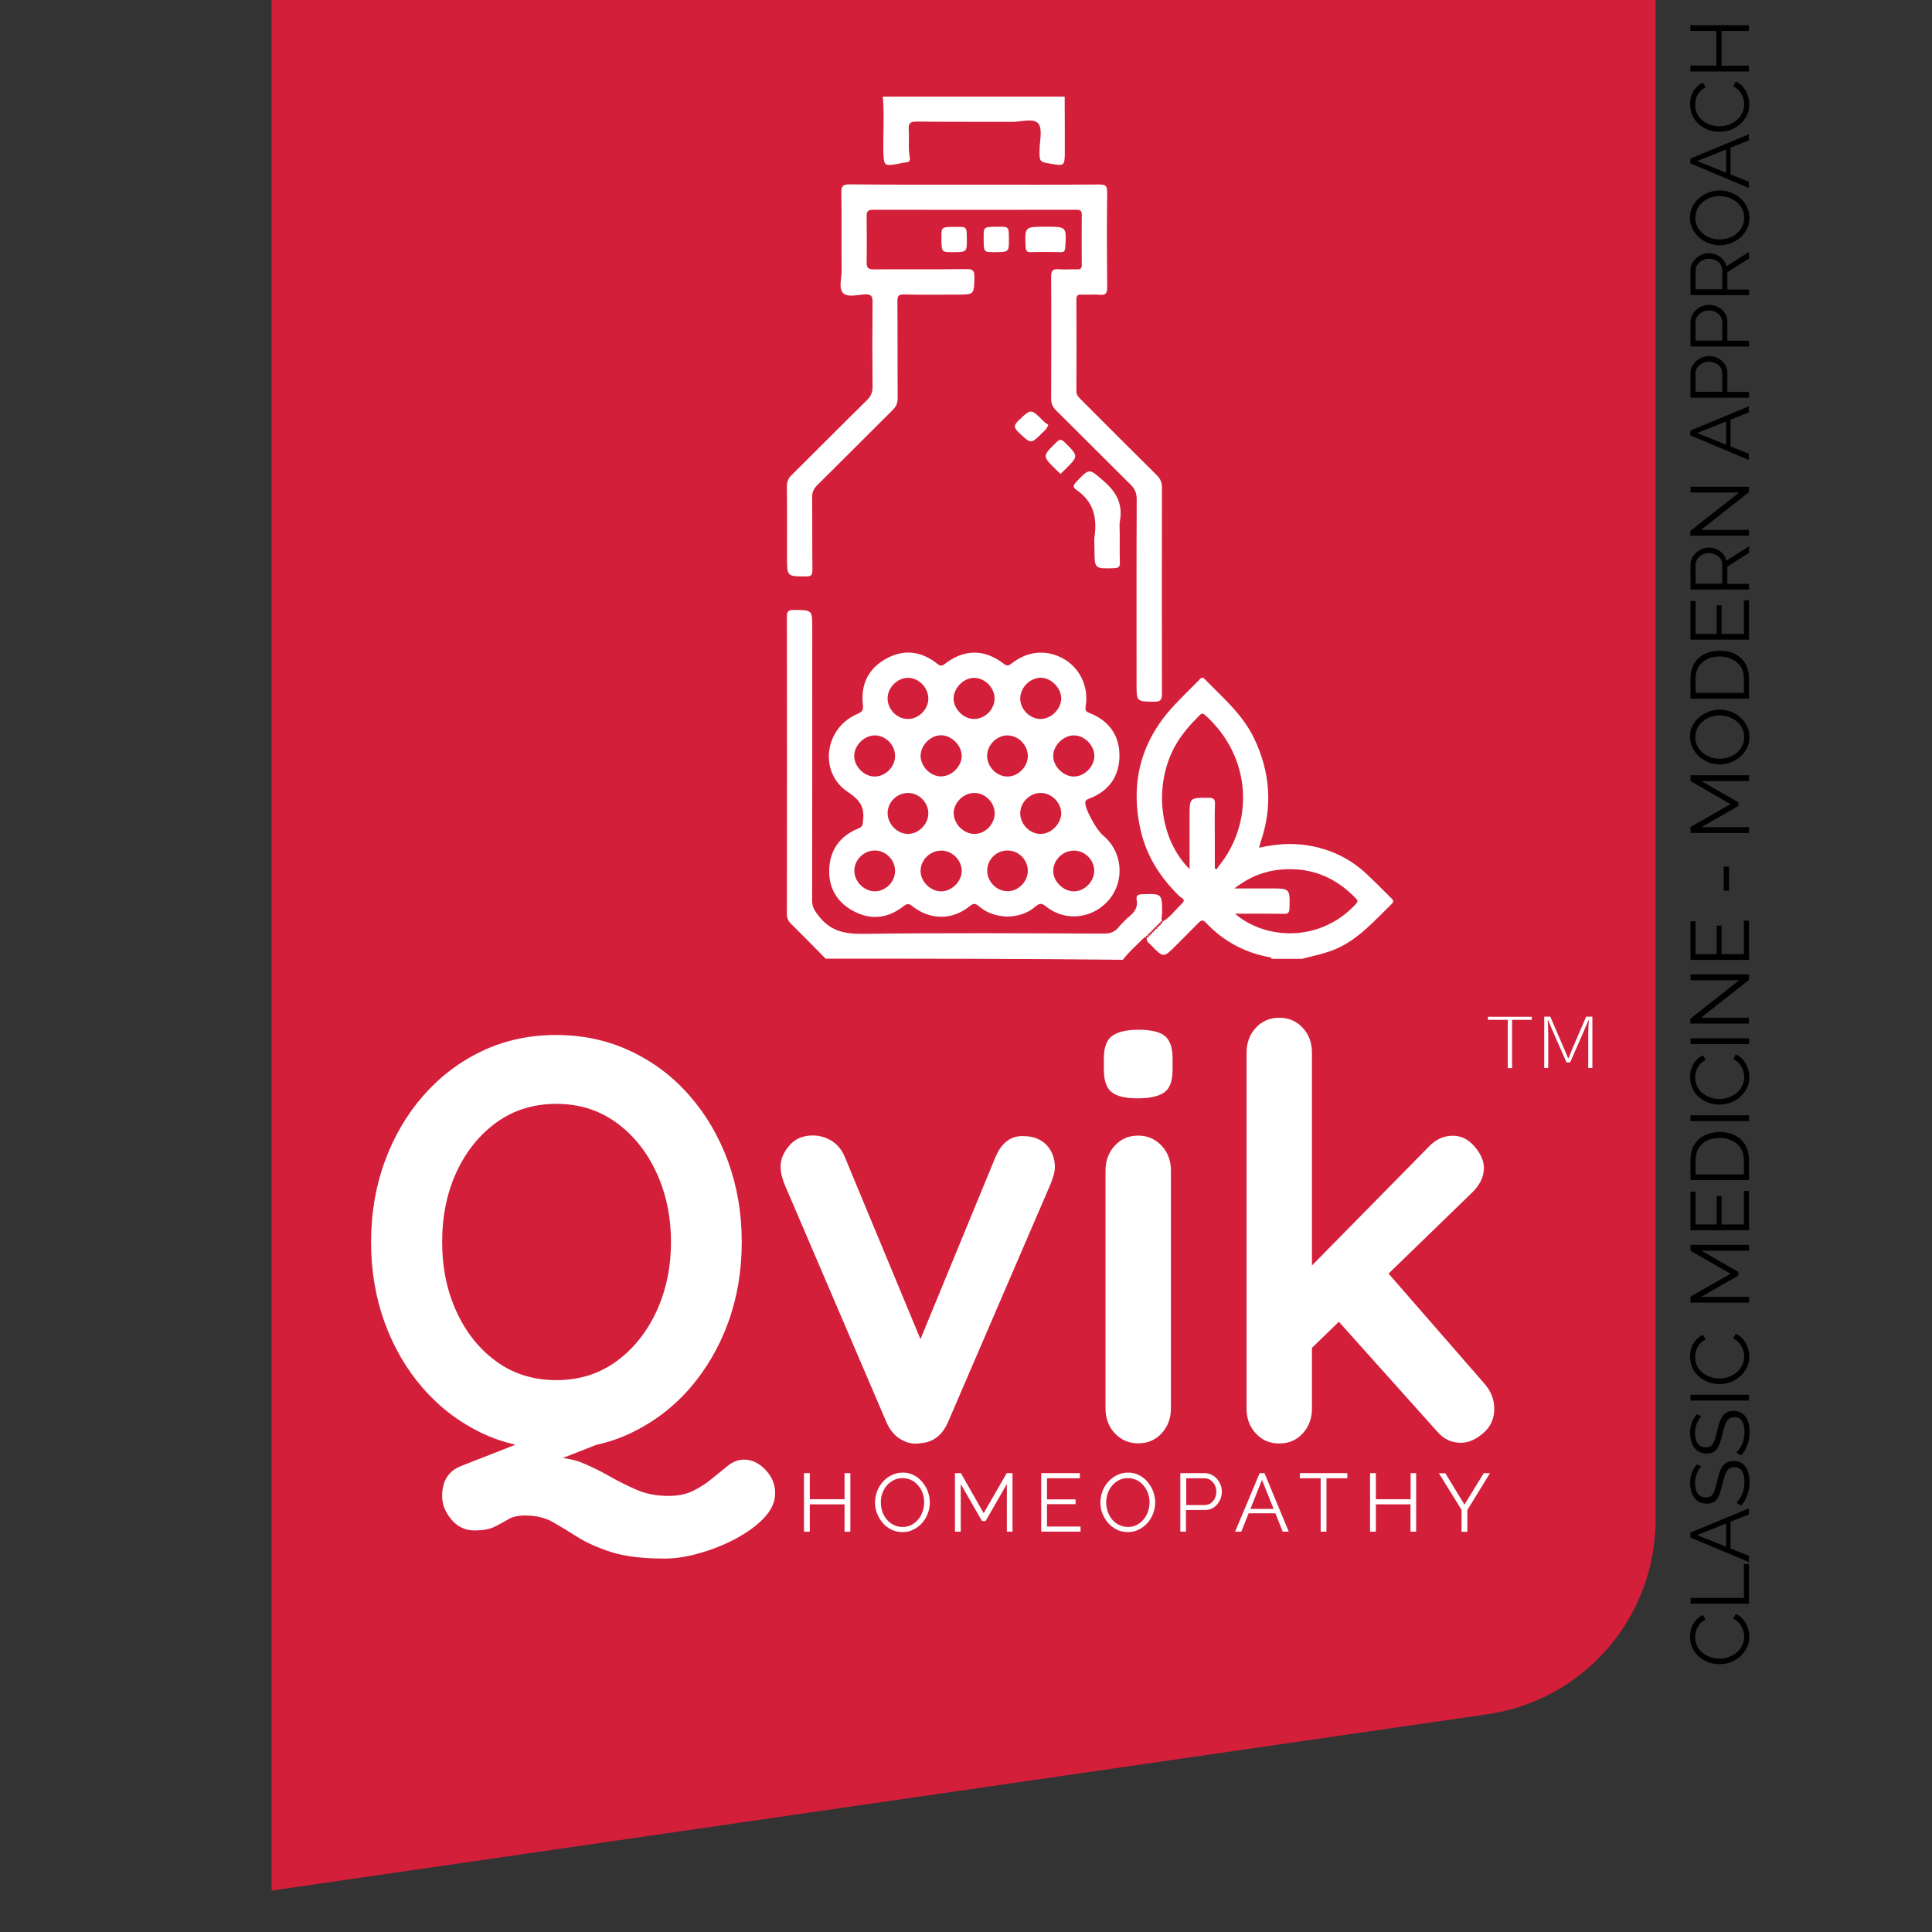 <svg xmlns="http://www.w3.org/2000/svg" xmlns:xlink="http://www.w3.org/1999/xlink" id="Layer_1" x="0px" y="0px" viewBox="0 0 140 140" style="enable-background:new 0 0 140 140;" xml:space="preserve"><rect x="0" y="0" width="140" height="140" fill="#333333" stroke="none"/><style type="text/css">	.st0{fill:#D31F3A;}	.st1{fill:#FFFFFF;}</style><path class="st0" d="M19.68,0v137l88.1-12.78c7-1.01,12.19-7.01,12.19-14.09V0H19.68z"></path><g>	<path class="st1" d="M53.92,105.77c-0.42,0-0.81,0.15-1.17,0.44c-0.36,0.29-0.76,0.62-1.21,0.98c-0.37,0.31-0.8,0.58-1.29,0.83  c-0.49,0.25-1.09,0.38-1.8,0.38c-0.87,0-1.64-0.15-2.31-0.44s-1.33-0.62-1.96-0.98c-0.63-0.36-1.3-0.69-2-0.98  c-0.42-0.18-0.89-0.28-1.39-0.35l2.42-0.95c0.86-0.19,1.7-0.47,2.49-0.85c1.65-0.78,3.07-1.86,4.27-3.23  c1.2-1.38,2.13-2.97,2.79-4.77c0.66-1.81,0.99-3.75,0.99-5.84s-0.33-4.03-0.99-5.84c-0.66-1.81-1.59-3.4-2.79-4.77  c-1.2-1.38-2.62-2.45-4.27-3.23c-1.65-0.78-3.45-1.17-5.4-1.17c-1.95,0-3.75,0.39-5.38,1.17c-1.64,0.78-3.05,1.86-4.25,3.23  s-2.13,2.97-2.79,4.77c-0.66,1.81-0.99,3.75-0.99,5.84s0.33,4.03,0.99,5.84s1.59,3.4,2.79,4.77s2.62,2.45,4.25,3.23  c0.77,0.37,1.58,0.64,2.43,0.84l-3.93,1.54c-0.92,0.36-1.38,1.08-1.38,2.17c0,0.61,0.22,1.18,0.67,1.71c0.45,0.53,1,0.79,1.66,0.79  c0.63,0,1.13-0.09,1.48-0.27c0.36-0.18,0.69-0.36,0.99-0.54c0.3-0.18,0.71-0.27,1.21-0.27c0.79,0,1.46,0.16,2.02,0.48  s1.15,0.68,1.78,1.08s1.44,0.76,2.41,1.08c0.98,0.32,2.28,0.48,3.92,0.48c0.74,0,1.56-0.12,2.47-0.38c0.91-0.25,1.79-0.6,2.63-1.04  c0.84-0.45,1.54-0.95,2.08-1.52c0.54-0.57,0.81-1.17,0.81-1.81c0-0.64-0.24-1.2-0.71-1.69C54.99,106.01,54.47,105.77,53.92,105.77z   M33.09,95.07c-0.7-1.51-1.05-3.2-1.05-5.07c0-1.89,0.35-3.59,1.05-5.09c0.7-1.5,1.67-2.7,2.91-3.59c1.24-0.89,2.68-1.33,4.31-1.33  s3.07,0.44,4.31,1.33c1.24,0.89,2.22,2.09,2.93,3.61c0.71,1.52,1.07,3.2,1.07,5.07s-0.36,3.55-1.07,5.07  c-0.71,1.51-1.69,2.72-2.93,3.61c-1.24,0.89-2.68,1.33-4.31,1.33s-3.07-0.44-4.31-1.33C34.76,97.79,33.79,96.59,33.09,95.07z"></path>	<path class="st1" d="M74.21,82.33c-0.95-0.06-1.65,0.47-2.1,1.58L66.7,97.04l-5.47-13.17c-0.21-0.53-0.53-0.92-0.95-1.19  c-0.42-0.26-0.88-0.4-1.38-0.4c-0.71,0-1.28,0.24-1.7,0.73c-0.42,0.49-0.63,0.98-0.63,1.48c0,0.31,0.03,0.57,0.1,0.79  c0.07,0.22,0.12,0.4,0.18,0.54l7.36,17.18c0.24,0.58,0.59,1.02,1.05,1.29c0.46,0.28,0.94,0.38,1.44,0.29  c0.92-0.06,1.6-0.58,2.02-1.58l7.4-17.18c0.08-0.19,0.15-0.4,0.22-0.62c0.06-0.22,0.1-0.43,0.1-0.63c0-0.64-0.21-1.17-0.61-1.61  C75.41,82.55,74.87,82.33,74.21,82.33z"></path>	<path class="st1" d="M82.48,74.62c-0.84,0-1.47,0.15-1.88,0.44c-0.41,0.29-0.61,0.84-0.61,1.65v0.79c0,0.78,0.18,1.32,0.55,1.63  s1,0.46,1.9,0.46c0.9,0,1.54-0.15,1.94-0.44s0.59-0.84,0.59-1.65v-0.79c0-0.78-0.18-1.32-0.55-1.63  C84.05,74.77,83.41,74.62,82.48,74.62z"></path>	<path class="st1" d="M82.48,82.29c-0.69,0-1.25,0.24-1.7,0.73s-0.67,1.09-0.67,1.81v17.22c0,0.72,0.22,1.33,0.67,1.81  s1.02,0.73,1.7,0.73s1.25-0.24,1.7-0.73s0.67-1.09,0.67-1.81V84.84c0-0.72-0.22-1.33-0.67-1.81S83.17,82.29,82.48,82.29z"></path>	<path class="st1" d="M107.53,100.22l-6.91-7.93l5.96-5.78c0.63-0.58,0.95-1.21,0.95-1.88c0-0.5-0.22-1.01-0.67-1.54  c-0.45-0.53-0.98-0.79-1.58-0.79c-0.66,0-1.24,0.26-1.74,0.79l-8.47,8.61V76.29c0-0.72-0.22-1.33-0.67-1.81  c-0.45-0.49-1.02-0.73-1.7-0.73c-0.69,0-1.25,0.24-1.7,0.73c-0.45,0.49-0.67,1.09-0.67,1.81v25.77c0,0.72,0.22,1.33,0.67,1.81  c0.45,0.49,1.01,0.73,1.7,0.73c0.69,0,1.25-0.24,1.7-0.73c0.45-0.49,0.67-1.09,0.67-1.81v-4.39l1.95-1.89l7.11,7.94  c0.47,0.56,1.05,0.83,1.74,0.83c0.53,0,1.06-0.23,1.6-0.69c0.54-0.46,0.81-1.05,0.81-1.77  C108.28,101.4,108.03,100.78,107.53,100.22z"></path></g><g>	<path class="st1" d="M61.62,106.75v4.24H61.2v-1.98h-2.52v1.98h-0.42v-4.24h0.42v1.89h2.52v-1.89H61.62z"></path>	<path class="st1" d="M65.4,111.02c-0.3,0-0.57-0.06-0.81-0.18c-0.24-0.12-0.45-0.28-0.63-0.49c-0.18-0.21-0.31-0.44-0.41-0.69  c-0.1-0.26-0.14-0.52-0.14-0.79c0-0.28,0.05-0.55,0.15-0.81s0.24-0.49,0.42-0.69c0.18-0.2,0.39-0.36,0.64-0.48  c0.24-0.12,0.51-0.18,0.79-0.18c0.3,0,0.57,0.06,0.81,0.19c0.24,0.12,0.45,0.29,0.62,0.5s0.31,0.44,0.4,0.69s0.14,0.52,0.14,0.78  c0,0.28-0.05,0.55-0.15,0.81s-0.24,0.49-0.42,0.69s-0.39,0.36-0.63,0.47C65.95,110.97,65.69,111.02,65.4,111.02z M63.83,108.87  c0,0.23,0.04,0.45,0.11,0.67s0.18,0.4,0.32,0.57c0.14,0.17,0.31,0.3,0.5,0.39c0.19,0.1,0.41,0.15,0.64,0.15  c0.24,0,0.46-0.05,0.65-0.15c0.19-0.1,0.36-0.24,0.5-0.41c0.14-0.17,0.24-0.36,0.31-0.57s0.11-0.43,0.11-0.65  c0-0.23-0.04-0.45-0.11-0.66s-0.18-0.4-0.33-0.57c-0.14-0.17-0.31-0.3-0.5-0.39s-0.4-0.14-0.63-0.14c-0.24,0-0.46,0.05-0.65,0.15  s-0.36,0.23-0.5,0.4c-0.14,0.17-0.24,0.36-0.32,0.57S63.83,108.65,63.83,108.87z"></path>	<path class="st1" d="M72.96,110.99v-3.45l-1.54,2.68h-0.26l-1.54-2.68v3.45H69.2v-4.24h0.43l1.65,2.9l1.67-2.9h0.42v4.24H72.96z"></path>	<path class="st1" d="M78.3,110.62v0.37h-2.85v-4.24h2.8v0.37h-2.38v1.53h2.07V109h-2.07v1.62H78.3z"></path>	<path class="st1" d="M81.73,111.02c-0.3,0-0.57-0.06-0.81-0.18s-0.45-0.28-0.63-0.49c-0.18-0.21-0.31-0.44-0.41-0.69  s-0.14-0.52-0.14-0.79c0-0.28,0.05-0.55,0.15-0.81s0.24-0.49,0.42-0.69c0.18-0.2,0.39-0.36,0.64-0.48  c0.24-0.12,0.51-0.18,0.79-0.18c0.3,0,0.57,0.06,0.81,0.19c0.24,0.12,0.45,0.29,0.62,0.5c0.17,0.21,0.31,0.44,0.4,0.69  s0.14,0.52,0.14,0.78c0,0.28-0.05,0.55-0.15,0.81s-0.24,0.49-0.42,0.69c-0.18,0.2-0.39,0.36-0.63,0.47  C82.28,110.97,82.02,111.02,81.73,111.02z M80.16,108.87c0,0.23,0.04,0.45,0.11,0.67c0.08,0.21,0.18,0.4,0.32,0.57  c0.14,0.17,0.31,0.3,0.5,0.39s0.41,0.15,0.64,0.15c0.24,0,0.46-0.05,0.65-0.15c0.19-0.1,0.36-0.24,0.5-0.41  c0.14-0.17,0.24-0.36,0.31-0.57c0.07-0.21,0.11-0.43,0.11-0.65c0-0.23-0.04-0.45-0.11-0.66c-0.08-0.21-0.18-0.4-0.33-0.57  c-0.14-0.17-0.31-0.3-0.5-0.39s-0.4-0.14-0.63-0.14c-0.24,0-0.46,0.05-0.65,0.15c-0.19,0.1-0.36,0.23-0.5,0.4  c-0.14,0.17-0.24,0.36-0.32,0.57C80.2,108.44,80.16,108.65,80.16,108.87z"></path>	<path class="st1" d="M85.53,110.99v-4.24h1.76c0.18,0,0.35,0.04,0.5,0.11c0.15,0.08,0.29,0.18,0.4,0.31  c0.11,0.13,0.2,0.27,0.26,0.43c0.06,0.16,0.09,0.32,0.09,0.48c0,0.23-0.05,0.45-0.15,0.65s-0.24,0.37-0.43,0.5  c-0.18,0.13-0.4,0.19-0.65,0.19h-1.37v1.57H85.53z M85.95,109.06h1.36c0.17,0,0.31-0.05,0.44-0.14c0.12-0.09,0.22-0.21,0.29-0.36  s0.1-0.31,0.1-0.48c0-0.17-0.04-0.34-0.12-0.48c-0.08-0.15-0.18-0.26-0.31-0.35c-0.13-0.09-0.27-0.13-0.43-0.13h-1.32V109.06z"></path>	<path class="st1" d="M91.28,106.75h0.35l1.76,4.24h-0.44l-0.53-1.33h-1.94l-0.53,1.33h-0.45L91.28,106.75z M92.29,109.34l-0.84-2.1  l-0.84,2.1H92.29z"></path>	<path class="st1" d="M97.63,107.12h-1.51v3.87H95.7v-3.87h-1.51v-0.37h3.44V107.12z"></path>	<path class="st1" d="M102.62,106.75v4.24h-0.41v-1.98H99.7v1.98h-0.42v-4.24h0.42v1.89h2.52v-1.89H102.62z"></path>	<path class="st1" d="M104.73,106.75l1.39,2.28l1.4-2.28h0.45l-1.64,2.67v1.58h-0.42v-1.59l-1.64-2.65H104.73z"></path></g><g>	<path class="st1" d="M84.23,66.8c0.58-0.34,0.97-0.9,1.45-1.36c0.28-0.27-0.1-0.38-0.22-0.5c-1.37-1.34-2.37-2.89-2.8-4.76  c-0.78-3.41-0.01-6.44,2.38-9.02c0.59-0.64,1.23-1.25,1.84-1.87C87,49.16,87.1,49,87.31,49.22c1.3,1.34,2.74,2.55,3.57,4.29  c1.17,2.44,1.35,4.94,0.47,7.51c-0.04,0.11-0.06,0.23-0.11,0.41c1.19-0.27,2.35-0.36,3.53-0.17c1.65,0.27,3.09,0.96,4.3,2.11  c0.58,0.54,1.13,1.11,1.7,1.67c0.15,0.15,0.3,0.26,0.06,0.48c-1.25,1.21-2.39,2.55-4.06,3.26c-0.78,0.33-1.6,0.48-2.41,0.7  c-0.73,0-1.46,0-2.2,0c-0.04-0.04-0.07-0.11-0.12-0.11c-1.84-0.32-3.39-1.17-4.67-2.52c-0.22-0.23-0.34-0.16-0.53,0.03  c-0.53,0.55-1.09,1.09-1.63,1.64c-0.9,0.9-0.9,0.9-1.8-0.03c-0.16-0.16-0.4-0.29-0.28-0.59l-0.01,0.01  c0.11,0.02,0.16-0.02,0.13-0.13l-0.01,0.01c0.11,0.02,0.16-0.02,0.13-0.13l-0.01,0.01c0.11,0.02,0.16-0.02,0.13-0.13l-0.01,0.01  c0.11,0.02,0.16-0.02,0.13-0.13l-0.01,0.01c0.11,0.02,0.16-0.02,0.13-0.13l-0.01,0.01c0.11,0.02,0.16-0.02,0.13-0.13l-0.01,0.01  c0.11,0.02,0.16-0.02,0.13-0.13l-0.01,0.01c0.11,0.02,0.16-0.02,0.13-0.13l-0.01,0.01c0.11,0.02,0.16-0.02,0.13-0.13L84.23,66.8z   M86.2,62.98c0-1.32,0-2.57,0-3.81c0-1.38,0-1.36,1.36-1.36c0.36,0,0.5,0.08,0.48,0.47c-0.03,0.83-0.01,1.67-0.01,2.5  c0,0.72,0,1.43,0,2.15c0.05,0.02,0.1,0.04,0.15,0.06c0.04-0.07,0.07-0.15,0.12-0.21c2.55-3.11,2.47-7.87-0.97-10.96  c-0.2-0.18-0.28-0.11-0.43,0.04c-0.65,0.64-1.25,1.33-1.71,2.13C83.57,56.84,83.98,60.77,86.2,62.98z M89.49,66.21  c2.22,1.91,6.19,2.1,8.77-0.71c0.19-0.21,0.09-0.3-0.05-0.44c-1.37-1.41-3.02-2.15-5.01-2.07c-1.34,0.05-2.54,0.45-3.75,1.39  c0.98,0,1.78,0,2.59,0c1.45,0,1.44,0,1.4,1.45c-0.01,0.34-0.13,0.4-0.43,0.39C91.87,66.2,90.74,66.21,89.49,66.21z"></path>	<path class="st1" d="M59.83,69.47c-0.84-0.85-1.68-1.71-2.53-2.55c-0.2-0.2-0.28-0.41-0.28-0.69c0.01-7.18,0.01-14.36,0-21.54  c0-0.42,0.13-0.49,0.51-0.49c1.33,0.01,1.33,0,1.33,1.3c0,6.59,0,13.18-0.01,19.77c0,0.45,0.18,0.72,0.44,1.06  c0.82,1.09,1.85,1.36,3.2,1.34c5.84-0.08,11.67-0.04,17.51-0.02c0.45,0,0.77-0.11,1.05-0.45c0.25-0.3,0.52-0.57,0.82-0.82  c0.37-0.31,0.59-0.66,0.5-1.15c-0.05-0.29,0.03-0.42,0.38-0.43c1.46-0.05,1.46-0.06,1.46,1.39c0,0.2-0.11,0.41,0.03,0.61  c0,0,0.01-0.01,0.01-0.01c-0.05-0.01-0.08-0.08-0.15-0.01c-0.06,0.06,0,0.1,0.01,0.15c0,0,0.01-0.01,0.01-0.01  c-0.05-0.01-0.08-0.08-0.15-0.01c-0.06,0.06,0,0.1,0.01,0.15c0,0,0.01-0.01,0.01-0.01c-0.05-0.01-0.08-0.08-0.15-0.01  c-0.06,0.06,0,0.1,0.01,0.15c0,0,0.01-0.01,0.01-0.01c-0.05-0.01-0.08-0.08-0.15-0.01c-0.06,0.06,0,0.1,0.01,0.15  c0,0,0.01-0.01,0.01-0.01c-0.05-0.01-0.08-0.08-0.15-0.01c-0.06,0.06,0,0.1,0.01,0.15c0,0,0.01-0.01,0.01-0.01  c-0.05-0.01-0.08-0.08-0.15-0.01c-0.06,0.06,0,0.1,0.01,0.15c0,0,0.01-0.01,0.01-0.01c-0.05-0.01-0.08-0.08-0.15-0.01  c-0.06,0.06,0,0.1,0.01,0.15c0,0,0.01-0.01,0.01-0.01c-0.05-0.01-0.08-0.08-0.15-0.01c-0.06,0.06,0,0.1,0.01,0.15  c0,0,0.01-0.01,0.01-0.01c-0.05-0.01-0.08-0.08-0.15-0.01c-0.06,0.06,0,0.1,0.01,0.15c0,0,0.01-0.01,0.01-0.01  c-0.07-0.08-0.14-0.06-0.19,0c-0.51,0.53-1.08,0.99-1.52,1.59C74.22,69.47,67.02,69.47,59.83,69.47z"></path>	<path class="st1" d="M77.15,7c0,1.36,0.02,2.72,0.01,4.08c-0.01,0.92-0.06,0.95-0.94,0.8c-0.91-0.15-0.9-0.15-0.89-1.04  c0.01-0.65,0.23-1.5-0.09-1.89c-0.33-0.41-1.22-0.12-1.86-0.12c-2.32-0.01-4.63,0.01-6.95-0.02c-0.5-0.01-0.61,0.15-0.58,0.61  c0.05,0.65-0.05,1.3,0.07,1.95c0.05,0.24,0,0.39-0.29,0.4c-0.18,0.01-0.36,0.07-0.54,0.1c-1.03,0.18-1.04,0.17-1.08-0.92  C63.99,9.63,64.09,8.32,63.97,7C68.37,7,72.76,7,77.15,7z"></path>	<path class="st1" d="M72.98,66.42c-0.75-0.03-1.45-0.24-2.02-0.73c-0.25-0.22-0.4-0.27-0.7-0.02c-1.25,1.02-2.87,1.01-4.14,0  c-0.26-0.21-0.39-0.2-0.65,0c-1.11,0.87-2.33,1.03-3.59,0.37c-1.23-0.64-1.85-1.7-1.79-3.08c0.06-1.41,0.81-2.4,2.12-2.93  c0.31-0.13,0.3-0.27,0.33-0.56c0.12-0.99-0.23-1.5-1.1-2.08c-2.13-1.41-1.7-4.62,0.66-5.64c0.34-0.15,0.48-0.25,0.43-0.68  c-0.17-1.44,0.37-2.6,1.65-3.32c1.3-0.73,2.58-0.58,3.74,0.35c0.22,0.18,0.34,0.17,0.56,0c1.38-1.07,2.86-1.08,4.24-0.01  c0.26,0.2,0.38,0.15,0.61-0.03c1.17-0.92,2.58-1.01,3.81-0.28c1.14,0.68,1.76,2.02,1.53,3.39c-0.04,0.27-0.01,0.39,0.26,0.49  c1.42,0.55,2.2,1.62,2.19,3.12c-0.01,1.5-0.79,2.57-2.22,3.1c-0.24,0.09-0.29,0.2-0.24,0.45c0.1,0.53,0.83,1.85,1.26,2.2  c1.39,1.13,1.61,3.19,0.51,4.59c-1.14,1.44-3.19,1.72-4.61,0.58c-0.32-0.26-0.49-0.27-0.8,0C74.44,66.21,73.73,66.4,72.98,66.42z   M77.8,56.27c0.76,0.01,1.48-0.69,1.5-1.46c0.02-0.77-0.67-1.49-1.44-1.52c-0.77-0.03-1.54,0.71-1.54,1.49  C76.32,55.53,77.04,56.26,77.8,56.27z M69.69,54.78c0-0.75-0.71-1.48-1.47-1.5c-0.76-0.02-1.48,0.69-1.51,1.45  c-0.02,0.79,0.71,1.54,1.49,1.53C68.96,56.26,69.69,55.53,69.69,54.78z M68.15,64.59c0.76,0.03,1.5-0.65,1.54-1.42  c0.04-0.77-0.63-1.5-1.41-1.53c-0.83-0.04-1.55,0.62-1.57,1.44C66.69,63.84,67.38,64.56,68.15,64.59z M67.27,50.64  c0.01-0.78-0.65-1.49-1.43-1.52c-0.76-0.03-1.49,0.66-1.52,1.43c-0.03,0.82,0.64,1.54,1.46,1.55  C66.55,52.11,67.26,51.42,67.27,50.64z M64.86,54.77c0-0.79-0.69-1.48-1.47-1.48c-0.76,0-1.48,0.71-1.49,1.47  c-0.01,0.79,0.73,1.53,1.51,1.51C64.19,56.25,64.87,55.55,64.86,54.77z M74.48,54.78c0-0.78-0.68-1.48-1.46-1.49  c-0.77-0.01-1.48,0.68-1.49,1.46c-0.01,0.81,0.69,1.53,1.49,1.52C73.79,56.26,74.48,55.56,74.48,54.78z M77.78,64.59  c0.77,0.02,1.48-0.66,1.51-1.44c0.03-0.79-0.63-1.49-1.42-1.51c-0.82-0.03-1.54,0.65-1.55,1.46  C76.31,63.85,77.02,64.57,77.78,64.59z M70.62,57.46c-0.78-0.01-1.49,0.67-1.51,1.44c-0.02,0.78,0.71,1.53,1.5,1.53  c0.78,0,1.46-0.7,1.47-1.48C72.08,58.16,71.41,57.47,70.62,57.46z M72.07,50.59c-0.01-0.78-0.72-1.47-1.49-1.47  c-0.76,0.01-1.47,0.73-1.48,1.49c0,0.78,0.75,1.52,1.53,1.49C71.42,52.07,72.09,51.37,72.07,50.59z M73.93,50.62  c0,0.78,0.7,1.48,1.47,1.48c0.76,0,1.48-0.7,1.5-1.47c0.01-0.78-0.74-1.53-1.51-1.52C74.62,49.13,73.93,49.84,73.93,50.62z   M73.93,58.96c0.01,0.78,0.71,1.48,1.48,1.47c0.78,0,1.51-0.76,1.49-1.54c-0.03-0.77-0.74-1.45-1.52-1.43  C74.59,57.48,73.92,58.17,73.93,58.96z M74.48,63.11c0-0.8-0.65-1.47-1.45-1.48c-0.81-0.01-1.48,0.63-1.49,1.43  c-0.02,0.82,0.68,1.53,1.48,1.52C73.79,64.58,74.48,63.89,74.48,63.11z M67.27,58.94c0-0.79-0.66-1.47-1.46-1.48  c-0.79-0.01-1.48,0.65-1.49,1.44c-0.01,0.81,0.69,1.53,1.48,1.53C66.58,60.42,67.27,59.72,67.27,58.94z M63.4,64.59  c0.78-0.01,1.46-0.69,1.46-1.48c0-0.8-0.66-1.47-1.45-1.48c-0.82-0.01-1.52,0.69-1.5,1.5C61.92,63.9,62.63,64.59,63.4,64.59z"></path>	<path class="st1" d="M70.63,13.38c3.01,0,6.02,0.01,9.03-0.01c0.45,0,0.58,0.1,0.57,0.57c-0.03,2.3-0.02,4.59,0,6.89  c0,0.43-0.12,0.57-0.54,0.53c-0.44-0.04-0.89,0.01-1.34-0.01C78.07,21.34,78,21.44,78,21.7c0.01,2.22,0.01,4.43,0,6.65  c0,0.29,0.17,0.44,0.34,0.61c1.83,1.83,3.65,3.66,5.48,5.47c0.27,0.26,0.38,0.53,0.38,0.9c-0.01,4.98-0.01,9.96,0,14.94  c0,0.46-0.11,0.58-0.57,0.58c-1.27-0.02-1.27,0-1.27-1.26c0-4.47-0.01-8.95,0.01-13.42c0-0.45-0.14-0.75-0.45-1.06  c-1.81-1.79-3.59-3.59-5.4-5.38c-0.25-0.25-0.35-0.49-0.35-0.85c0.01-2.95,0.02-5.9,0-8.84c0-0.43,0.12-0.56,0.54-0.53  c0.44,0.04,0.89-0.01,1.34,0.01c0.27,0.01,0.35-0.09,0.34-0.35c-0.01-1.2-0.01-2.4,0-3.6c0-0.3-0.11-0.37-0.39-0.37  c-4.92,0.01-9.84,0.01-14.76,0c-0.36,0-0.44,0.14-0.44,0.47c0.01,1.12,0.02,2.24,0,3.35c-0.01,0.42,0.15,0.5,0.53,0.5  c2.24-0.02,4.47,0.01,6.71-0.02c0.47-0.01,0.57,0.12,0.57,0.58c-0.03,1.27,0,1.27-1.27,1.27c-1.28,0-2.56,0.02-3.84-0.01  c-0.39-0.01-0.47,0.11-0.47,0.48c0.02,2.34,0,4.68,0.02,7.01c0,0.38-0.11,0.64-0.38,0.9c-1.82,1.8-3.62,3.62-5.44,5.42  c-0.26,0.26-0.39,0.52-0.38,0.9c0.02,1.75,0,3.5,0.02,5.25c0,0.37-0.08,0.48-0.46,0.47c-1.38,0-1.38,0.01-1.38-1.38  c0-1.71,0.01-3.42-0.01-5.12c0-0.35,0.09-0.6,0.35-0.85c1.82-1.8,3.62-3.62,5.45-5.42c0.28-0.28,0.41-0.55,0.41-0.95  c-0.02-2.05-0.02-4.11,0-6.16c0-0.41-0.08-0.57-0.53-0.56c-0.54,0.02-1.25,0.24-1.59-0.08c-0.37-0.36-0.11-1.08-0.12-1.64  c-0.02-1.89,0.01-3.78-0.02-5.67c-0.01-0.46,0.12-0.58,0.58-0.58C64.57,13.39,67.6,13.38,70.63,13.38z"></path>	<path class="st1" d="M81.14,38.62c0,0.71-0.01,1.42,0.01,2.13c0.01,0.31-0.08,0.41-0.4,0.42c-1.44,0.05-1.44,0.06-1.44-1.38  c0-0.33-0.04-0.66,0.01-0.97c0.19-1.36-0.12-2.51-1.32-3.32c-0.27-0.18-0.24-0.33-0.02-0.57c0.99-1.04,0.93-0.99,2.01-0.06  c0.9,0.78,1.37,1.64,1.17,2.84C81.1,38,81.14,38.32,81.14,38.62z"></path>	<path class="st1" d="M75.75,16.43c0.02,0,0.04,0,0.06,0c1.49,0,1.48,0,1.38,1.51c-0.02,0.28-0.11,0.34-0.36,0.33  c-0.71-0.01-1.42-0.02-2.13,0c-0.29,0.01-0.37-0.09-0.38-0.38C74.26,16.43,74.25,16.43,75.75,16.43z"></path>	<path class="st1" d="M73.11,17.38c0,0.89,0,0.89-1.12,0.89c-0.71,0-0.71,0-0.71-1.12c0-0.72,0-0.72,1.12-0.72  C73.11,16.43,73.11,16.43,73.11,17.38z"></path>	<path class="st1" d="M70.06,17.39c0,0.88,0,0.88-1.08,0.88c-0.76,0-0.76,0-0.76-1.13c0-0.7,0-0.7,1.13-0.7  C70.06,16.43,70.06,16.43,70.06,17.39z"></path>	<path class="st1" d="M75.96,30.78c-0.09,0.31-0.27,0.42-0.41,0.56c-0.85,0.86-0.84,0.84-1.73,0c-0.38-0.36-0.35-0.55,0.01-0.89  c0.88-0.83,0.86-0.85,1.74,0.02C75.69,30.61,75.85,30.7,75.96,30.78z"></path>	<path class="st1" d="M76.85,34.34c-0.11-0.1-0.22-0.2-0.32-0.3c-1.01-1-1-0.99,0.01-1.98c0.23-0.23,0.36-0.26,0.61-0.01  c1.01,1,1.02,0.99,0.02,1.98C77.06,34.13,76.96,34.23,76.85,34.34z"></path></g><g>	<path d="M124.58,120.59c-0.26,0-0.51-0.04-0.76-0.13c-0.25-0.09-0.48-0.22-0.68-0.39c-0.21-0.17-0.37-0.38-0.49-0.63  c-0.12-0.25-0.18-0.54-0.18-0.85c0-0.38,0.09-0.7,0.26-0.97c0.17-0.27,0.4-0.47,0.67-0.59l0.2,0.33c-0.19,0.09-0.34,0.21-0.45,0.35  c-0.11,0.14-0.19,0.29-0.24,0.45s-0.07,0.31-0.07,0.47c0,0.25,0.05,0.48,0.15,0.67s0.24,0.36,0.41,0.49  c0.17,0.13,0.36,0.23,0.57,0.3c0.21,0.07,0.42,0.1,0.64,0.1c0.23,0,0.46-0.04,0.67-0.12c0.21-0.08,0.41-0.19,0.57-0.33  c0.17-0.14,0.3-0.31,0.39-0.5s0.15-0.4,0.15-0.63c0-0.16-0.03-0.32-0.08-0.49c-0.06-0.17-0.14-0.32-0.26-0.47  c-0.12-0.15-0.26-0.26-0.45-0.35l0.18-0.35c0.21,0.09,0.39,0.22,0.54,0.41c0.15,0.18,0.26,0.39,0.33,0.61  c0.08,0.22,0.11,0.44,0.11,0.66c0,0.29-0.06,0.56-0.19,0.8c-0.13,0.24-0.29,0.45-0.5,0.63c-0.21,0.18-0.44,0.31-0.71,0.41  S124.85,120.59,124.58,120.59z"></path>	<path d="M126.74,116.21h-4.24v-0.42h3.87v-2.45h0.37V116.21z"></path>	<path d="M122.49,111.41v-0.35l4.24-1.76v0.44l-1.33,0.53v1.94l1.33,0.53v0.45L122.49,111.41z M125.08,110.4l-2.1,0.84l2.1,0.84  V110.4z"></path>	<path d="M123.29,106.27c-0.07,0.06-0.13,0.13-0.18,0.21c-0.05,0.08-0.1,0.17-0.14,0.27s-0.07,0.21-0.1,0.32  c-0.02,0.11-0.04,0.23-0.04,0.36c0,0.37,0.07,0.64,0.21,0.82c0.14,0.17,0.33,0.26,0.58,0.26c0.17,0,0.3-0.04,0.39-0.12  c0.1-0.08,0.17-0.21,0.23-0.38c0.06-0.18,0.12-0.4,0.19-0.67c0.06-0.3,0.14-0.56,0.23-0.78c0.09-0.22,0.21-0.39,0.36-0.51  c0.15-0.12,0.35-0.18,0.61-0.18c0.19,0,0.36,0.04,0.51,0.11c0.14,0.08,0.26,0.18,0.36,0.32c0.1,0.13,0.17,0.3,0.21,0.48  c0.05,0.19,0.07,0.39,0.07,0.62c0,0.22-0.02,0.43-0.07,0.63s-0.11,0.39-0.2,0.57c-0.09,0.18-0.2,0.35-0.34,0.5l-0.34-0.21  c0.08-0.08,0.15-0.17,0.22-0.27s0.13-0.22,0.19-0.35c0.06-0.13,0.1-0.27,0.13-0.42c0.03-0.15,0.04-0.3,0.04-0.46  c0-0.34-0.06-0.6-0.18-0.79c-0.12-0.19-0.31-0.28-0.55-0.28c-0.17,0-0.32,0.05-0.42,0.14c-0.11,0.1-0.19,0.24-0.26,0.43  s-0.13,0.43-0.2,0.71c-0.07,0.29-0.14,0.54-0.23,0.75c-0.08,0.2-0.19,0.36-0.33,0.46c-0.14,0.1-0.32,0.15-0.55,0.15  c-0.26,0-0.48-0.06-0.67-0.19c-0.18-0.13-0.32-0.31-0.41-0.53c-0.09-0.23-0.14-0.49-0.14-0.78c0-0.19,0.02-0.36,0.06-0.52  c0.04-0.16,0.09-0.31,0.17-0.45c0.07-0.14,0.16-0.27,0.27-0.39L123.29,106.27z"></path>	<path d="M123.29,102.64c-0.07,0.06-0.13,0.13-0.18,0.21c-0.05,0.08-0.1,0.17-0.14,0.27s-0.07,0.21-0.1,0.32  c-0.02,0.11-0.04,0.23-0.04,0.36c0,0.37,0.07,0.64,0.21,0.82c0.14,0.17,0.33,0.26,0.58,0.26c0.17,0,0.3-0.04,0.39-0.12  c0.1-0.08,0.17-0.21,0.23-0.38c0.06-0.18,0.12-0.4,0.19-0.67c0.06-0.3,0.14-0.56,0.23-0.78c0.09-0.22,0.21-0.39,0.36-0.51  c0.15-0.12,0.35-0.18,0.61-0.18c0.19,0,0.36,0.04,0.51,0.11c0.14,0.08,0.26,0.18,0.36,0.32c0.1,0.13,0.17,0.3,0.21,0.48  c0.05,0.19,0.07,0.39,0.07,0.62c0,0.22-0.02,0.43-0.07,0.63s-0.11,0.39-0.2,0.57c-0.09,0.18-0.2,0.35-0.34,0.5l-0.34-0.21  c0.08-0.08,0.15-0.17,0.22-0.27s0.13-0.22,0.19-0.35c0.06-0.13,0.1-0.27,0.13-0.42c0.03-0.15,0.04-0.3,0.04-0.46  c0-0.34-0.06-0.6-0.18-0.79c-0.12-0.19-0.31-0.28-0.55-0.28c-0.17,0-0.32,0.05-0.42,0.14c-0.11,0.1-0.19,0.24-0.26,0.43  s-0.13,0.43-0.2,0.71c-0.07,0.29-0.14,0.54-0.23,0.75c-0.08,0.2-0.19,0.36-0.33,0.46c-0.14,0.1-0.32,0.15-0.55,0.15  c-0.26,0-0.48-0.06-0.67-0.19c-0.18-0.13-0.32-0.31-0.41-0.53c-0.09-0.23-0.14-0.49-0.14-0.78c0-0.19,0.02-0.36,0.06-0.52  c0.04-0.16,0.09-0.31,0.17-0.45c0.07-0.14,0.16-0.27,0.27-0.39L123.29,102.64z"></path>	<path d="M126.74,101.49h-4.24v-0.42h4.24V101.49z"></path>	<path d="M124.58,100.29c-0.26,0-0.51-0.04-0.76-0.13c-0.25-0.09-0.48-0.22-0.68-0.39c-0.21-0.17-0.37-0.38-0.49-0.63  c-0.12-0.25-0.18-0.54-0.18-0.85c0-0.38,0.09-0.7,0.26-0.97c0.17-0.27,0.4-0.47,0.67-0.59l0.2,0.33c-0.19,0.09-0.34,0.21-0.45,0.35  c-0.11,0.14-0.19,0.29-0.24,0.45s-0.07,0.31-0.07,0.47c0,0.25,0.05,0.48,0.15,0.67s0.24,0.36,0.41,0.49  c0.17,0.13,0.36,0.23,0.57,0.3c0.21,0.07,0.42,0.1,0.64,0.1c0.23,0,0.46-0.04,0.67-0.12c0.21-0.08,0.41-0.19,0.57-0.33  c0.17-0.14,0.3-0.31,0.39-0.5s0.15-0.4,0.15-0.63c0-0.16-0.03-0.32-0.08-0.49c-0.06-0.17-0.14-0.32-0.26-0.47  c-0.12-0.15-0.26-0.26-0.45-0.35l0.18-0.35c0.21,0.09,0.39,0.22,0.54,0.41c0.15,0.18,0.26,0.39,0.33,0.61  c0.08,0.22,0.11,0.44,0.11,0.66c0,0.29-0.06,0.56-0.19,0.8c-0.13,0.24-0.29,0.45-0.5,0.63c-0.21,0.18-0.44,0.31-0.71,0.41  S124.85,100.29,124.58,100.29z"></path>	<path d="M126.74,90.63h-3.45l2.68,1.54v0.26l-2.68,1.54h3.45v0.42h-4.24v-0.43l2.9-1.66l-2.9-1.67v-0.42h4.24V90.63z"></path>	<path d="M126.37,86.3h0.37v2.85h-4.24v-2.8h0.37v2.38h1.53v-2.07h0.35v2.07h1.62V86.3z"></path>	<path d="M126.74,85.51h-4.24v-1.44c0-0.45,0.09-0.83,0.28-1.13c0.19-0.3,0.44-0.53,0.77-0.68c0.32-0.15,0.68-0.23,1.07-0.23  c0.43,0,0.8,0.08,1.12,0.25c0.32,0.17,0.57,0.4,0.74,0.71c0.17,0.31,0.26,0.67,0.26,1.08V85.51z M124.61,82.46  c-0.34,0-0.64,0.06-0.9,0.19c-0.26,0.12-0.47,0.31-0.62,0.55c-0.15,0.24-0.22,0.53-0.22,0.88v1.02h3.5v-1.02  c0-0.35-0.08-0.65-0.23-0.88c-0.16-0.24-0.37-0.42-0.63-0.54C125.24,82.52,124.94,82.46,124.61,82.46z"></path>	<path d="M126.74,81.24h-4.24v-0.42h4.24V81.24z"></path>	<path d="M124.58,80.04c-0.26,0-0.51-0.04-0.76-0.13c-0.25-0.09-0.48-0.22-0.68-0.39c-0.21-0.17-0.37-0.38-0.49-0.63  c-0.12-0.25-0.18-0.54-0.18-0.85c0-0.38,0.09-0.7,0.26-0.97c0.17-0.27,0.4-0.47,0.67-0.59l0.2,0.33c-0.19,0.09-0.34,0.21-0.45,0.35  c-0.11,0.14-0.19,0.29-0.24,0.45s-0.07,0.31-0.07,0.47c0,0.25,0.05,0.48,0.15,0.67s0.24,0.36,0.41,0.49  c0.17,0.13,0.36,0.23,0.57,0.3c0.21,0.07,0.42,0.1,0.64,0.1c0.23,0,0.46-0.04,0.67-0.12c0.21-0.08,0.41-0.19,0.57-0.33  c0.17-0.14,0.3-0.31,0.39-0.5s0.15-0.4,0.15-0.63c0-0.16-0.03-0.32-0.08-0.49c-0.06-0.17-0.14-0.32-0.26-0.47  c-0.12-0.15-0.26-0.26-0.45-0.35l0.18-0.35c0.21,0.09,0.39,0.22,0.54,0.41c0.15,0.18,0.26,0.39,0.33,0.61  c0.08,0.22,0.11,0.44,0.11,0.66c0,0.29-0.06,0.56-0.19,0.8c-0.13,0.24-0.29,0.45-0.5,0.63c-0.21,0.18-0.44,0.31-0.71,0.41  S124.85,80.04,124.58,80.04z"></path>	<path d="M126.74,75.66h-4.24v-0.42h4.24V75.66z"></path>	<path d="M123.26,73.75h3.47v0.42h-4.24v-0.35l3.54-2.79h-3.53v-0.42h4.24v0.39L123.26,73.75z"></path>	<path d="M126.37,66.71h0.37v2.85h-4.24v-2.8h0.37v2.38h1.53v-2.07h0.35v2.07h1.62V66.71z"></path>	<path d="M125.29,64.54h-0.38V62.8h0.38V64.54z"></path>	<path d="M126.74,56.6h-3.45l2.68,1.54v0.26l-2.68,1.54h3.45v0.42h-4.24v-0.43l2.9-1.66l-2.9-1.67v-0.42h4.24V56.6z"></path>	<path d="M126.77,53.4c0,0.3-0.06,0.57-0.18,0.81c-0.12,0.24-0.28,0.45-0.49,0.63c-0.21,0.18-0.44,0.31-0.69,0.41  c-0.26,0.1-0.52,0.14-0.79,0.14c-0.28,0-0.55-0.05-0.81-0.15s-0.49-0.24-0.69-0.42c-0.2-0.18-0.36-0.39-0.48-0.64  c-0.12-0.24-0.18-0.51-0.18-0.79c0-0.3,0.06-0.57,0.19-0.81c0.12-0.24,0.29-0.45,0.5-0.62s0.44-0.31,0.69-0.4s0.52-0.14,0.78-0.14  c0.28,0,0.55,0.05,0.81,0.15s0.49,0.24,0.69,0.42s0.36,0.39,0.47,0.63C126.71,52.86,126.77,53.12,126.77,53.4z M124.61,54.98  c0.23,0,0.45-0.04,0.67-0.11s0.4-0.18,0.57-0.32c0.17-0.14,0.3-0.31,0.39-0.5c0.1-0.19,0.15-0.41,0.15-0.64  c0-0.24-0.05-0.46-0.15-0.65c-0.1-0.19-0.24-0.36-0.41-0.5c-0.17-0.14-0.36-0.24-0.57-0.31s-0.43-0.11-0.65-0.11  c-0.23,0-0.45,0.04-0.66,0.11s-0.4,0.18-0.57,0.33c-0.17,0.14-0.3,0.31-0.39,0.5s-0.14,0.4-0.14,0.63c0,0.24,0.05,0.46,0.15,0.65  s0.23,0.36,0.4,0.5c0.17,0.14,0.36,0.24,0.57,0.32S124.4,54.98,124.61,54.98z"></path>	<path d="M126.74,50.63h-4.24v-1.44c0-0.45,0.09-0.83,0.28-1.13c0.19-0.3,0.44-0.53,0.77-0.68c0.32-0.15,0.68-0.23,1.07-0.23  c0.43,0,0.8,0.08,1.12,0.25c0.32,0.17,0.57,0.4,0.74,0.71c0.17,0.3,0.26,0.66,0.26,1.08V50.63z M124.61,47.57  c-0.34,0-0.64,0.06-0.9,0.19s-0.47,0.31-0.62,0.55c-0.15,0.24-0.22,0.53-0.22,0.88v1.02h3.5v-1.02c0-0.35-0.08-0.65-0.23-0.88  c-0.16-0.24-0.37-0.42-0.63-0.54C125.24,47.63,124.94,47.57,124.61,47.57z"></path>	<path d="M126.37,43.5h0.37v2.85h-4.24v-2.8h0.37v2.38h1.53v-2.07h0.35v2.07h1.62V43.5z"></path>	<path d="M126.74,42.72h-4.24v-1.79c0-0.18,0.04-0.35,0.11-0.5c0.08-0.15,0.18-0.28,0.31-0.4c0.13-0.11,0.27-0.2,0.43-0.26  c0.16-0.06,0.32-0.09,0.48-0.09c0.2,0,0.39,0.04,0.57,0.12c0.18,0.08,0.33,0.19,0.45,0.33c0.12,0.14,0.21,0.31,0.25,0.5l1.64-1.04  v0.47l-1.57,1v1.25h1.57V42.72z M124.8,42.3v-1.39c0-0.17-0.05-0.31-0.14-0.44s-0.21-0.22-0.36-0.29c-0.15-0.07-0.31-0.1-0.48-0.1  c-0.17,0-0.33,0.04-0.47,0.12s-0.26,0.18-0.35,0.31s-0.13,0.27-0.13,0.43v1.35H124.8z"></path>	<path d="M123.26,38.4h3.47v0.42h-4.24v-0.35l3.54-2.78h-3.53v-0.42h4.24v0.39L123.26,38.4z"></path>	<path d="M122.49,31.55V31.2l4.24-1.76v0.44l-1.33,0.53v1.94l1.33,0.53v0.45L122.49,31.55z M125.08,30.54l-2.1,0.84l2.1,0.84V30.54z  "></path>	<path d="M126.74,28.82h-4.24v-1.76c0-0.18,0.04-0.35,0.11-0.5c0.08-0.15,0.18-0.29,0.31-0.4c0.13-0.11,0.27-0.2,0.43-0.26  c0.16-0.06,0.32-0.1,0.48-0.1c0.23,0,0.45,0.05,0.65,0.15s0.37,0.24,0.5,0.43c0.13,0.18,0.19,0.4,0.19,0.65v1.37h1.57V28.82z   M124.8,28.4v-1.36c0-0.17-0.05-0.31-0.14-0.44s-0.21-0.22-0.36-0.29s-0.31-0.1-0.48-0.1c-0.17,0-0.34,0.04-0.48,0.12  c-0.15,0.08-0.26,0.18-0.35,0.31c-0.09,0.13-0.13,0.27-0.13,0.43v1.32H124.8z"></path>	<path d="M126.74,25.11h-4.24v-1.76c0-0.18,0.04-0.35,0.11-0.5c0.08-0.15,0.18-0.29,0.31-0.4c0.13-0.11,0.27-0.2,0.43-0.26  c0.16-0.06,0.32-0.1,0.48-0.1c0.23,0,0.45,0.05,0.65,0.15s0.37,0.24,0.5,0.43c0.13,0.18,0.19,0.4,0.19,0.65v1.37h1.57V25.11z   M124.8,24.69v-1.36c0-0.17-0.05-0.31-0.14-0.44s-0.21-0.22-0.36-0.29s-0.31-0.1-0.48-0.1c-0.17,0-0.34,0.04-0.48,0.12  c-0.15,0.08-0.26,0.18-0.35,0.31c-0.09,0.13-0.13,0.27-0.13,0.43v1.32H124.8z"></path>	<path d="M126.74,21.39h-4.24V19.6c0-0.18,0.04-0.35,0.11-0.5c0.08-0.15,0.18-0.28,0.31-0.4c0.13-0.11,0.27-0.2,0.43-0.26  c0.16-0.06,0.32-0.09,0.48-0.09c0.2,0,0.39,0.04,0.57,0.12c0.18,0.08,0.33,0.19,0.45,0.33c0.12,0.14,0.21,0.31,0.25,0.5l1.64-1.04  v0.47l-1.57,1v1.25h1.57V21.39z M124.8,20.97v-1.39c0-0.17-0.05-0.31-0.14-0.44s-0.21-0.22-0.36-0.29c-0.15-0.07-0.31-0.1-0.48-0.1  c-0.17,0-0.33,0.04-0.47,0.12s-0.26,0.18-0.35,0.31s-0.13,0.27-0.13,0.43v1.35H124.8z"></path>	<path d="M126.77,15.78c0,0.3-0.06,0.57-0.18,0.81c-0.12,0.24-0.28,0.45-0.49,0.63c-0.21,0.18-0.44,0.31-0.69,0.41  c-0.26,0.1-0.52,0.14-0.79,0.14c-0.28,0-0.55-0.05-0.81-0.15s-0.49-0.24-0.69-0.42c-0.2-0.18-0.36-0.39-0.48-0.64  c-0.12-0.24-0.18-0.51-0.18-0.79c0-0.3,0.06-0.57,0.19-0.81c0.12-0.24,0.29-0.45,0.5-0.62s0.44-0.31,0.69-0.4s0.52-0.14,0.78-0.14  c0.28,0,0.55,0.05,0.81,0.15s0.49,0.24,0.69,0.42s0.36,0.39,0.47,0.63C126.71,15.23,126.77,15.5,126.77,15.78z M124.61,17.35  c0.23,0,0.45-0.04,0.67-0.11s0.4-0.18,0.57-0.32c0.17-0.14,0.3-0.31,0.39-0.5c0.1-0.19,0.15-0.41,0.15-0.64  c0-0.24-0.05-0.46-0.15-0.65c-0.1-0.19-0.24-0.36-0.41-0.5c-0.17-0.14-0.36-0.24-0.57-0.31s-0.43-0.11-0.65-0.11  c-0.23,0-0.45,0.04-0.66,0.11s-0.4,0.18-0.57,0.33c-0.17,0.14-0.3,0.31-0.39,0.5s-0.14,0.4-0.14,0.63c0,0.24,0.05,0.46,0.15,0.65  s0.23,0.36,0.4,0.5c0.17,0.14,0.36,0.24,0.57,0.32S124.4,17.35,124.61,17.35z"></path>	<path d="M122.49,11.84v-0.35l4.24-1.76v0.44l-1.33,0.53v1.94l1.33,0.53v0.45L122.49,11.84z M125.08,10.83l-2.1,0.84l2.1,0.84V10.83  z"></path>	<path d="M124.58,9.55c-0.26,0-0.51-0.04-0.76-0.13c-0.25-0.09-0.48-0.22-0.68-0.39c-0.21-0.17-0.37-0.38-0.49-0.63  c-0.12-0.25-0.18-0.54-0.18-0.85c0-0.38,0.09-0.7,0.26-0.97c0.17-0.27,0.4-0.47,0.67-0.59l0.2,0.33c-0.19,0.09-0.34,0.21-0.45,0.35  c-0.11,0.14-0.19,0.29-0.24,0.44c-0.05,0.16-0.07,0.31-0.07,0.47c0,0.25,0.05,0.48,0.15,0.68s0.24,0.36,0.41,0.49  c0.17,0.13,0.36,0.23,0.57,0.3c0.21,0.07,0.42,0.1,0.64,0.1c0.23,0,0.46-0.04,0.67-0.12s0.41-0.19,0.57-0.33  c0.17-0.14,0.3-0.31,0.39-0.5c0.1-0.19,0.15-0.4,0.15-0.63c0-0.16-0.03-0.32-0.08-0.49c-0.06-0.17-0.14-0.32-0.26-0.47  c-0.12-0.15-0.26-0.26-0.45-0.35l0.18-0.35c0.21,0.09,0.39,0.22,0.54,0.41s0.26,0.39,0.33,0.61c0.08,0.23,0.11,0.45,0.11,0.66  c0,0.29-0.06,0.56-0.19,0.8c-0.13,0.24-0.29,0.45-0.5,0.63s-0.44,0.31-0.71,0.41C125.11,9.51,124.85,9.55,124.58,9.55z"></path>	<path d="M122.49,1.83h4.24v0.41h-1.98v2.52h1.98v0.42h-4.24V4.75h1.89V2.24h-1.89V1.83z"></path></g><g>	<path class="st1" d="M109.25,73.9h-1.43v-0.22H111v0.22h-1.43v3.5h-0.31V73.9z"></path>	<path class="st1" d="M111.9,73.67h0.44l0.94,2.18c0.12,0.27,0.24,0.55,0.35,0.83h0.03c0.12-0.28,0.22-0.55,0.34-0.83l0.94-2.18  h0.45v3.72h-0.3v-2.45c0-0.3,0.02-0.69,0.04-1h-0.03l-0.35,0.83l-0.97,2.21h-0.27l-0.97-2.21l-0.36-0.83h-0.03  c0.02,0.31,0.04,0.7,0.04,1v2.45h-0.29V73.67z"></path></g></svg>